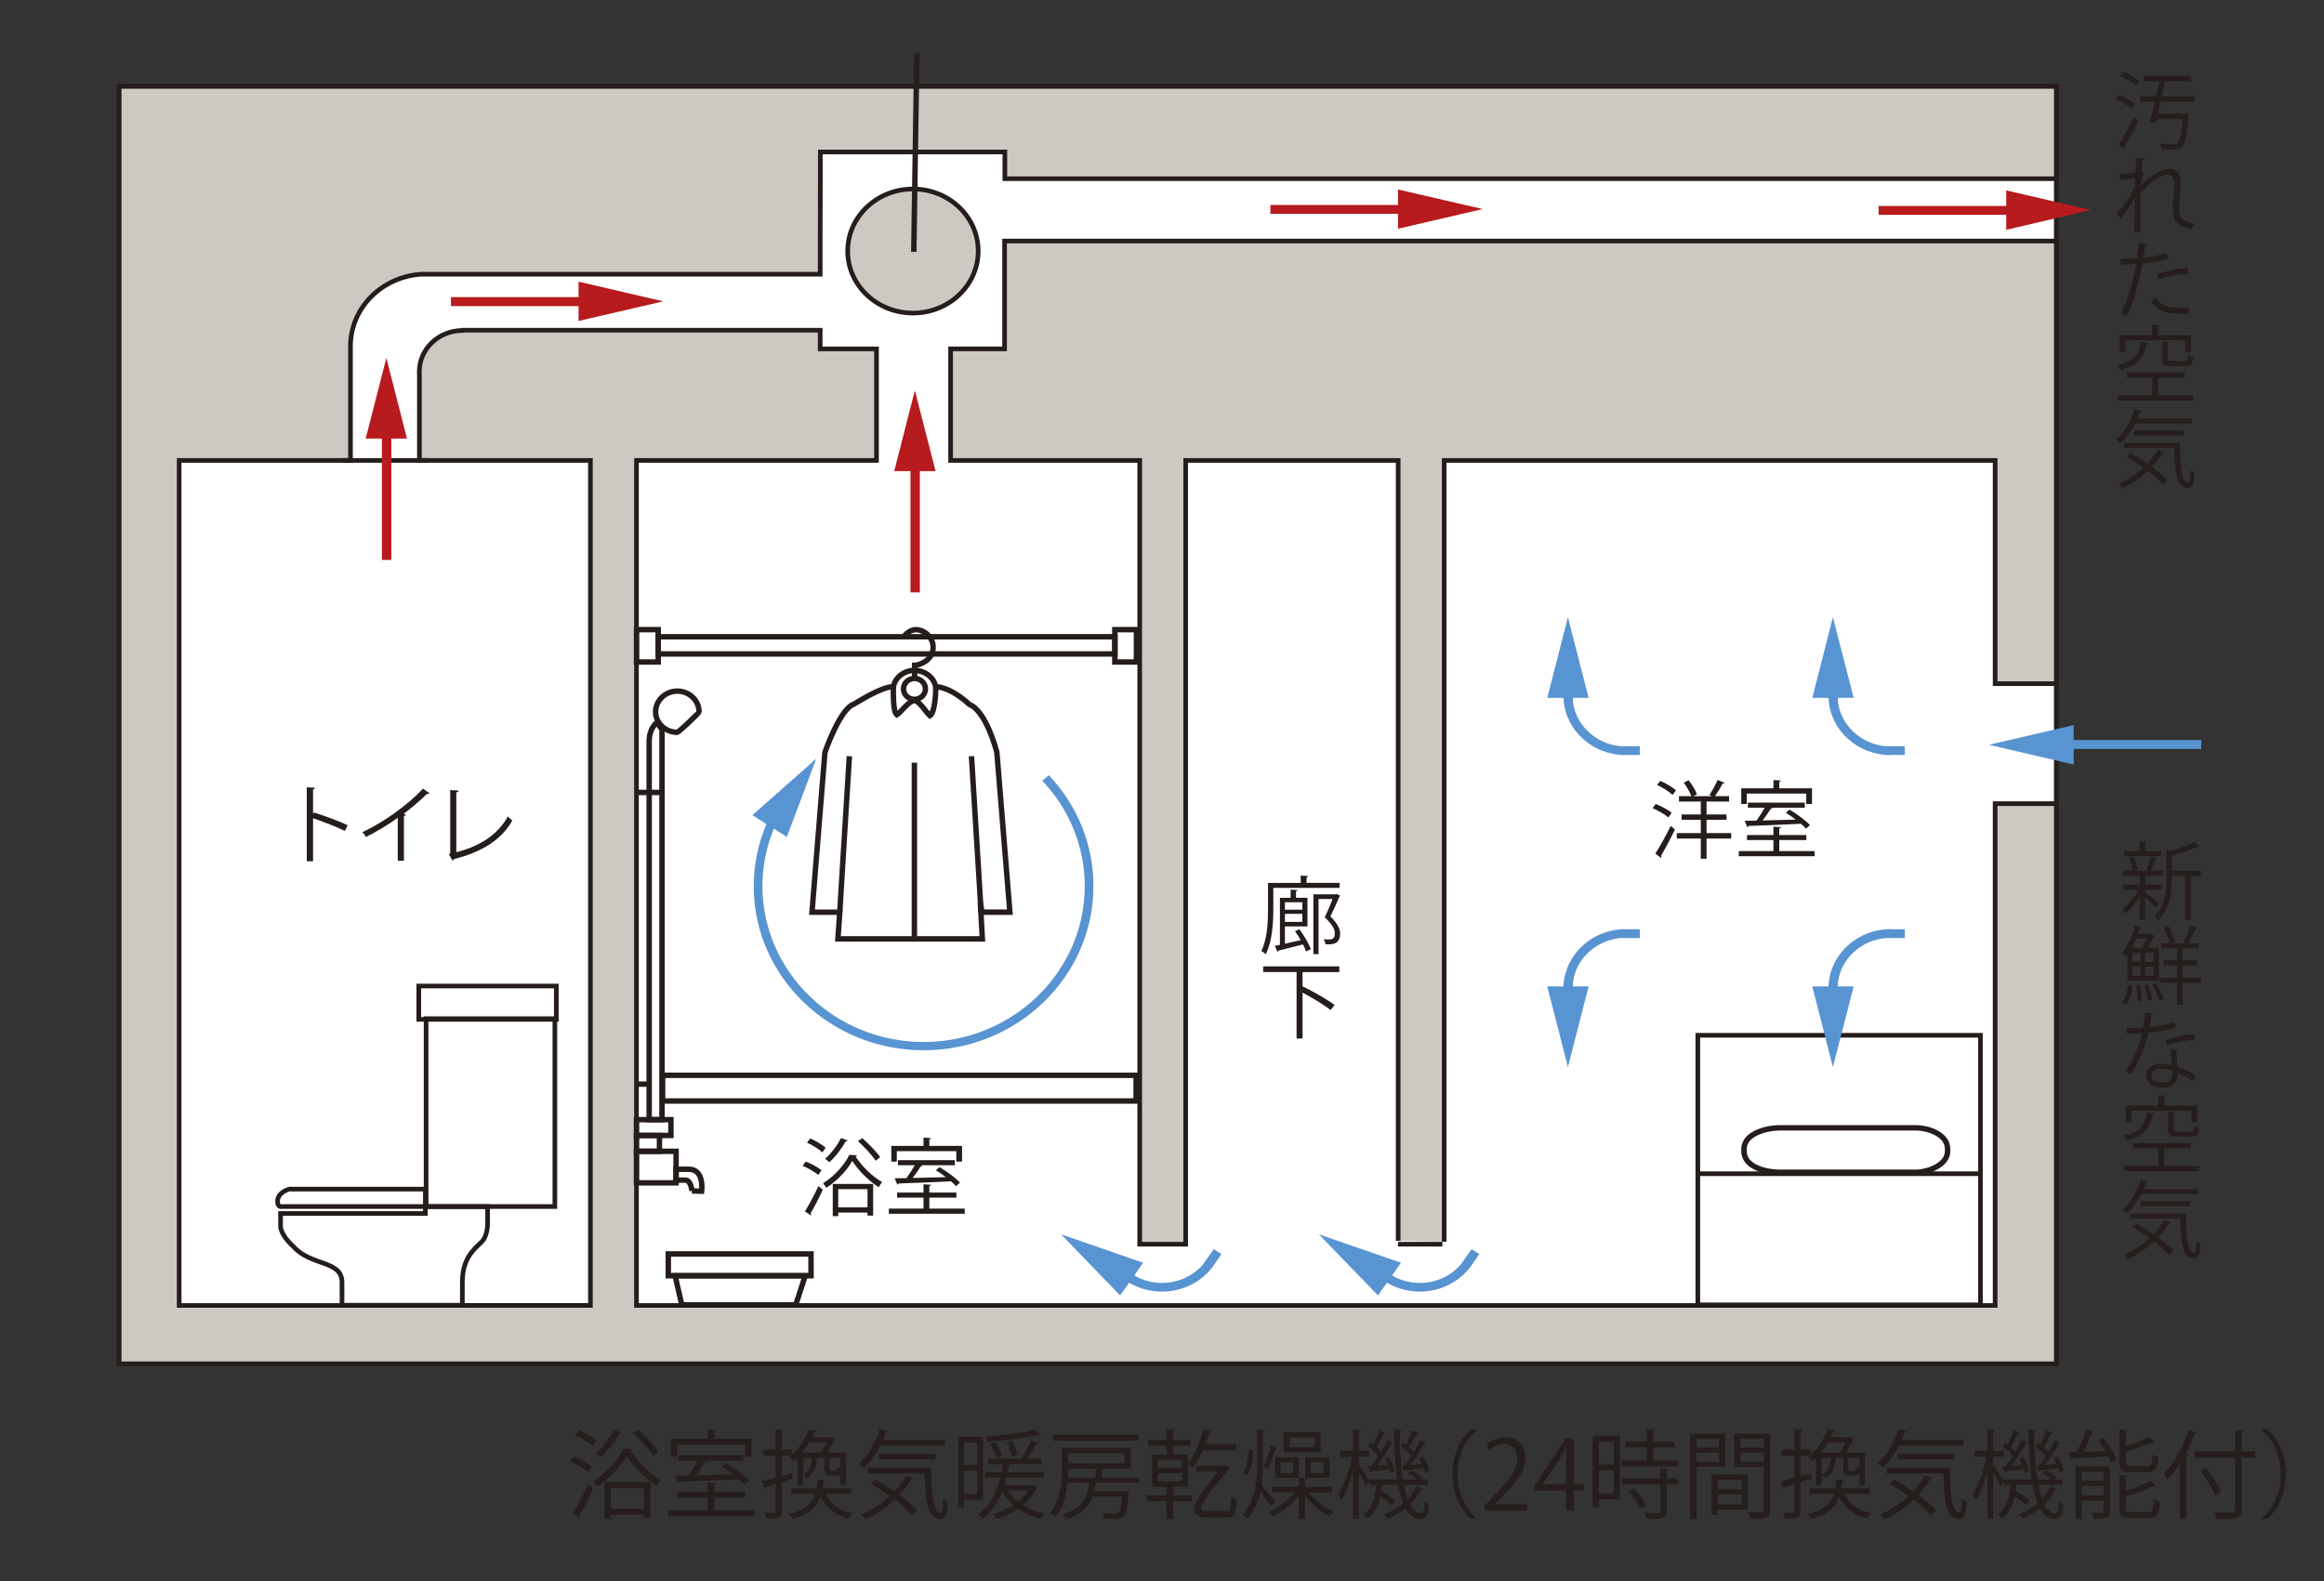 <?xml version="1.0" encoding="UTF-8"?>
<svg id="_レイヤー_1" data-name="レイヤー 1" xmlns="http://www.w3.org/2000/svg" viewBox="0 0 1092 743">
  <rect x="0" y="0" width="1092" height="743" fill="#333333" stroke="none"/>
  <defs>
    <style>
      .cls-1 {
        fill: #251e1c;
      }

      .cls-1, .cls-2, .cls-3, .cls-4, .cls-5, .cls-6 {
        stroke-width: 0px;
      }

      .cls-2 {
        fill: #b71b1e;
      }

      .cls-3 {
        fill: #fff;
      }

      .cls-7, .cls-8 {
        stroke: #241d1b;
      }

      .cls-7, .cls-8, .cls-9 {
        fill: none;
      }

      .cls-7, .cls-9 {
        stroke-width: 2.55px;
      }

      .cls-4 {
        fill: #241d1b;
      }

      .cls-8 {
        stroke-width: 2.18px;
      }

      .cls-5 {
        fill: #cec8c3;
      }

      .cls-9 {
        stroke: #251e1c;
      }

      .cls-6 {
        fill: #5894d1;
      }
    </style>
  </defs>
  <g>
    <path class="cls-1" d="M269.56,684.53c2.94,1.13,6.6,3.12,8.46,4.66l-1.73,2.53c-1.8-1.54-5.42-3.62-8.36-4.88l1.63-2.31ZM269.15,711.21c2.03-3.25,5.02-8.73,7.2-13.52l2.34,1.9c-1.98,4.39-4.56,9.45-6.51,12.62.18.27.23.49.23.68s-.05.36-.14.49l-3.13-2.17ZM272,672.19c2.89,1.27,6.47,3.35,8.23,4.98l-1.77,2.49c-1.72-1.67-5.25-3.89-8.18-5.25l1.72-2.22ZM297,681.19c-.09.32-.4.54-.76.64,3.2,5.15,9.04,10.81,14.19,13.7-.64.72-1.36,1.9-1.81,2.76-5.29-3.34-11.02-9-14.15-14.11-2.76,4.98-8.14,10.81-13.97,14.47-.36-.77-1.08-1.85-1.67-2.53,5.84-3.48,11.44-9.72,14.06-15.15l4.11.23ZM292.03,673.28c-.14.32-.5.41-1.04.41-2.22,4.02-5.61,8.41-8.78,11.21-.58-.5-1.62-1.4-2.3-1.85,3.07-2.58,6.41-6.92,8.54-11.08l3.57,1.31ZM284.03,713.79v-17.27h21.61v16.95h-3.03v-1.63h-15.64v1.94h-2.94ZM302.61,699.32h-15.64v9.72h15.64v-9.72ZM299.76,672.01c3.53,3.03,7.68,7.32,9.63,10.17l-2.44,1.94c-1.85-2.89-5.92-7.32-9.45-10.49l2.26-1.63Z"/>
    <path class="cls-1" d="M335.6,709.72h18.94v2.76h-40.6v-2.76h18.54v-5.88h-14.15v-2.71h14.15v-4.43l4.02.27c-.04.31-.31.54-.9.58v3.57h14.47v2.71h-14.47v5.88ZM318.19,678.97v5.61h-2.94v-8.41h17.22v-4.43l4.02.27c-.04.32-.31.55-.9.59v3.57h17.5v8.41h-3.07v-5.61h-31.83ZM349.88,697.74c-.68-.82-1.63-1.67-2.71-2.62-10.17.54-20.98.95-28.03,1.18-.09.36-.31.58-.63.63l-1.45-3.39c1.85,0,3.98-.04,6.33-.09,1.49-2.03,3.21-4.7,4.43-6.92h-8.99v-2.71h30.42v2.71h-18.22l.86.32c-.09.22-.45.36-.9.36-1.13,1.81-2.76,4.16-4.29,6.15,5.43-.14,11.66-.27,17.72-.45-1.72-1.36-3.61-2.62-5.33-3.66l1.98-1.67c3.93,2.31,8.64,5.74,10.94,8.27l-2.12,1.9Z"/>
    <path class="cls-1" d="M372.56,694.85l-5.24,1.67v13.61c0,3.3-1.41,3.75-7.2,3.66-.13-.72-.54-1.99-.94-2.85,1.26.04,2.35.09,3.21.09,1.85,0,2.08,0,2.08-.91v-12.7l-4.65,1.45c-.05.36-.32.59-.64.72l-1.09-3.48c1.77-.45,3.98-1.04,6.38-1.72v-10.31h-5.92v-2.85h5.92v-9.45l3.71.22c-.05.36-.27.55-.86.64v8.59h4.65v2.62c4.07-3.61,6.74-8.32,8.05-12.07l3.57.45c-.09.36-.36.54-.86.59-.32.81-.72,1.67-1.12,2.53h8.36l.5-.18,2.12,1.4c-.14.18-.36.27-.64.36-.72,1.72-1.94,3.84-3.12,5.7h8.78v15.46h-2.67v-5.43c-.4.59-1.04.77-1.94.77h-2.71c-2.35,0-2.89-.54-2.89-2.98v-5.29h-3.53c-.32,4.2-1.27,7.59-5.07,9.54-.32-.5-.94-1.31-1.49-1.72,2.99-1.45,3.93-4.02,4.21-7.82h-4.21v12.97h-2.62v-13.02c-.54.55-1.13,1.04-1.72,1.54-.5-.63-1.49-1.45-2.17-1.81.32-.27.64-.5.9-.77h-4.38v9.54l4.83-1.36.4,2.58ZM399.87,702.12h-11.8c2.16,4.7,6.33,7.73,12.48,9-.68.59-1.45,1.76-1.81,2.53-6.47-1.58-10.76-5.07-13.15-10.45-1.72,4.97-5.2,8.54-13.25,10.63-.27-.68-1-1.72-1.54-2.26,7.37-1.76,10.63-4.88,12.17-9.45h-11.27v-2.67h11.99c.22-1.31.4-2.71.54-4.21l3.67.32c-.05.32-.37.54-.91.63-.14,1.13-.27,2.22-.45,3.26h13.33v2.67ZM385.9,682.64c.9-1.36,1.8-3.16,2.53-4.79h-8.14c-.95,1.58-2.03,3.21-3.35,4.79h8.96ZM392.63,691.27c.64,0,.77-.18.86-1.81.37.27.91.5,1.45.68v-4.97h-5.15v5.29c0,.73.13.82.76.82h2.08Z"/>
    <path class="cls-1" d="M443.98,679.38h-30.38c-2.08,4.11-4.71,7.77-7.56,10.36-.58-.55-1.76-1.4-2.52-1.85,4.2-3.53,7.77-9.68,9.81-16.19l3.85,1.04c-.09.31-.46.5-1,.5-.4,1.17-.86,2.35-1.31,3.48h29.12v2.67ZM411.25,695.3c2.89,1.58,6.01,3.52,9,5.56,2.17-2.31,4.07-4.84,5.56-7.5l3.52,1.36c-.14.36-.63.45-1.08.41-1.54,2.67-3.43,5.15-5.61,7.46,3.43,2.49,6.47,5.02,8.46,7.19l-2.45,2.31c-1.9-2.17-4.83-4.79-8.18-7.32-4.02,3.8-8.77,6.96-13.7,9.31-.46-.63-1.45-1.72-2.13-2.26,4.84-2.13,9.5-5.11,13.43-8.82-2.94-2.08-6.05-4.07-9-5.7l2.17-1.99ZM407.77,689.78h29.79c.04,12.07.72,21.02,4.34,21.02.95,0,1.18-2.62,1.27-6.6.63.67,1.54,1.4,2.16,1.76-.32,5.79-.94,7.82-3.61,7.82-5.97,0-6.96-8.54-7.23-21.34h-26.72v-2.67ZM439.55,685.85h-26.54v-2.62h26.54v2.62Z"/>
    <path class="cls-1" d="M461.92,704.79h-8.96v3.66h-2.71v-33.23h11.67v29.57ZM459.16,677.98h-6.2v10.45h6.2v-10.45ZM452.96,702.08h6.2v-10.94h-6.2v10.94ZM485.52,697.83l1.98.9c-.09.23-.27.32-.4.41-1.45,3.21-3.67,5.97-6.38,8.23,2.95,1.85,6.42,3.21,10.17,3.98-.64.59-1.4,1.72-1.8,2.49-3.94-.95-7.56-2.58-10.59-4.75-3.07,2.08-6.59,3.66-10.17,4.75-.37-.68-1.09-1.72-1.63-2.31,3.3-.91,6.65-2.31,9.58-4.21-2.16-1.9-3.93-4.07-5.33-6.51-2.12,5.47-5.2,9.95-9.4,12.97-.46-.54-1.4-1.45-2.08-1.94,5.29-3.61,8.59-9.67,10.58-17.4h-7.2v-2.58h7.82l.68-3.76h-7.19v-2.62h15.82l-.09-.05c1.58-2.26,3.57-6.01,4.65-8.59l3.25,1.31c-.14.27-.46.36-.94.36-1.05,1.99-2.76,4.84-4.25,6.96h6.73v2.62h-15.05c-.23,1.27-.46,2.53-.73,3.76h17.05v2.58h-17.64c-.32,1.18-.64,2.35-1,3.48h13.03l.5-.09ZM488.9,674.23c-.09.09-.22.09-.36.09-.18,0-.36,0-.54-.04-5.74,1.49-15.64,2.71-24.05,3.25-.09-.68-.46-1.72-.77-2.35,8.23-.63,17.91-1.81,23.2-3.3l2.52,2.35ZM467.66,677.85c1.36,1.9,2.66,4.47,3.07,6.15l-2.4,1.18c-.41-1.72-1.67-4.39-2.95-6.29l2.27-1.04ZM475.53,677.03c1.18,2.08,2.22,4.84,2.44,6.6-1.94.81-2.26.9-2.53.99-.22-1.76-1.22-4.56-2.3-6.74l2.4-.86ZM473.63,700.41c1.22,1.99,2.84,3.75,4.83,5.34,1.9-1.54,3.53-3.35,4.75-5.34h-9.58Z"/>
    <path class="cls-1" d="M535.23,696.92h-20.35c-.18,1.31-.4,2.62-.72,3.84h13.93l.68-.09,1.76.32c-.04.32-.14.59-.18.9-1,10.94-1.9,11.89-6.42,11.89-1.31,0-3.12-.04-5.01-.13-.04-.82-.36-1.9-.86-2.58,2.49.23,4.89.23,5.74.23s1.26-.05,1.67-.41c.72-.63,1.26-2.71,1.76-7.64h-13.79c-1.72,4.75-5.02,8.46-12.39,10.67-.32-.73-1.08-1.81-1.72-2.35,9.18-2.53,11.62-7.64,12.48-14.65h-10.22c-.54,5.52-2.03,11.48-5.79,15.96-.54-.55-1.8-1.4-2.53-1.72,5.07-5.97,5.66-14.33,5.66-20.57v-10.17h32.41v9.77h-12.71c-.09.22-.36.36-.81.45v3.8h17.4v2.49ZM534.92,674.27v2.8h-40.19v-2.8h40.19ZM501.91,690.19c0,1.13,0,1.63-.09,4.25h12.97v-4.25h-12.89ZM528.37,682.86h-26.45v4.84h26.45v-4.84Z"/>
    <path class="cls-1" d="M558.27,698.64h-7.14v4.12h8.81v2.76h-8.81v8.27h-2.99v-8.27h-9.18v-2.76h9.18v-4.12h-6.87v-15.01h6.87v-4.12h-8.64v-2.76h8.64v-5.02l3.85.27c-.05.32-.27.55-.86.59v4.16h8.41v2.76h-8.41v4.12h7.14v4.07c3.08-3.57,5.56-9.77,7.06-15.91l3.8.99c-.09.32-.45.5-1,.5-.5,1.81-1.04,3.66-1.72,5.43h14.56v2.85h-15.69c-1.41,3.26-3.07,6.15-4.93,8.37-.46-.59-1.45-1.63-2.09-2.13v10.85ZM544.04,686.12v3.75h11.39v-3.75h-11.39ZM544.04,692.27v3.89h11.39v-3.89h-11.39ZM577.86,689.51c-.05.23-.19.5-.37.68-12.3,14.79-13.15,17-13.15,18.45,0,1.04.95,1.45,2.49,1.45h9.58c1.54,0,1.9-.77,2.03-6.56.76.45,1.85.86,2.71,1.04-.36,7.37-1.45,8.54-4.79,8.54h-9.54c-3.93,0-5.66-1.49-5.66-4.02,0-1.9.46-4.39,11.17-17.5h-10.36v-2.76h13.16l.72-.09,1.99.77Z"/>
    <path class="cls-1" d="M593.39,687.57c0,3.52-.09,7.05-.58,10.45,1.54,1.67,5.42,6.38,6.37,7.59l-2.08,2.17c-.91-1.49-3.17-4.43-4.89-6.6-1,4.57-2.89,8.86-6.29,12.66-.45-.59-1.4-1.58-2.03-1.99,6.1-6.92,6.78-15.73,6.78-24.28v-15.78l3.57.22c-.04.32-.27.55-.86.59v14.97ZM583.94,692.22c1.8-2.44,2.58-6.87,2.7-11.08l2.22.31c-.13,4.48-.86,9.27-2.98,12.07l-1.94-1.31ZM600.17,680.83c-.14.23-.5.36-.95.36-.81,2.58-2.3,6.47-3.52,8.95-.05,0-1.85-.95-1.85-.95,1.12-2.58,2.58-6.83,3.3-9.72l3.03,1.36ZM625.9,701.4h-10.99c2.95,3.66,7.64,7.23,11.81,8.95-.68.59-1.59,1.58-2.03,2.35-3.93-2.03-8.46-5.83-11.49-9.72v10.81h-2.94v-10.76c-3.3,4.02-8.09,7.82-12.21,9.81-.45-.68-1.31-1.72-1.94-2.31,4.25-1.76,9.18-5.38,12.3-9.13h-10.54v-2.62h12.39v-4.25l3.8.27c-.04.27-.27.5-.86.59v3.39h12.71v2.62ZM610.3,684.9v9.63h-11.16v-9.63h11.16ZM607.63,692.27v-5.11h-5.92v5.11h5.92ZM620.56,673.1v9.31h-17.32v-9.31h17.32ZM617.67,680.01v-4.52h-11.67v4.52h11.67ZM613.28,694.53v-9.63h11.39v9.63h-11.39ZM615.86,687.16v5.11h6.15v-5.11h-6.15Z"/>
    <path class="cls-1" d="M638.49,688.29c1.18,1.67,4.34,6.69,5.02,7.91l-1.63,2.26c-.58-1.45-2.12-4.38-3.39-6.65v21.88h-2.8v-22.02c-1.45,5.16-3.35,10.13-5.34,13.2-.36-.77-1.08-1.9-1.54-2.53,2.63-3.89,5.29-11.35,6.52-17.73h-5.61v-2.8h5.97v-10.08l3.66.27c-.04.27-.27.5-.86.59v9.23h4.93v2.8h-4.93v3.67ZM659.66,697.74c.49,2.53,1.08,4.79,1.76,6.69,1.62-1.76,2.94-3.7,3.85-5.79l3.16,1.09c-.09.27-.36.41-.82.41-1.22,2.49-2.94,4.79-5.11,6.87,1.36,2.67,2.95,4.16,4.84,4.16,1.36,0,1.85-1.13,2.12-5.42.59.63,1.49,1.22,2.13,1.45-.54,5.15-1.54,6.69-4.48,6.69-2.8-.04-4.97-1.85-6.69-5.02-2.4,1.85-5.15,3.53-8.23,4.8-.36-.55-1.13-1.49-1.67-1.99,3.35-1.31,6.33-3.07,8.77-5.2-.94-2.4-1.72-5.38-2.34-8.72h-7.6c-.09.95-.18,1.9-.32,2.85,2.35,1.4,5.11,3.25,6.56,4.57l-1.72,2.13c-1.18-1.13-3.26-2.67-5.3-4.03-.9,4.07-2.52,7.87-6.01,10.4-.4-.64-1.22-1.54-1.85-1.99,4.21-2.98,5.47-8.32,5.92-13.92h-3.07v-2.53h12.97c-1.04-6.74-1.49-14.79-1.54-23.42l3.67.22c-.05.32-.27.55-.91.64-.04,8.36.46,16.19,1.49,22.56h6.69c-1.17-.95-2.8-2.08-4.24-2.85l1.49-1.49c1.77.9,3.93,2.26,5.02,3.3l-.95,1.04h3.67v2.53h-11.26ZM642.92,689.06l1.59-.09c1.04-1.31,2.12-2.94,3.2-4.66-1.17-1.49-3.2-3.35-4.93-4.7l1.31-1.63c.36.27.72.55,1.13.82,1.04-1.99,2.26-4.66,2.89-6.56l2.89,1.27c-.14.27-.46.36-.9.36-.82,1.76-2.17,4.39-3.35,6.24.82.73,1.58,1.49,2.17,2.17,1.12-1.94,2.22-3.89,2.98-5.52l2.81,1.4c-.14.22-.5.36-.95.36-1.67,2.98-4.29,7.14-6.6,10.31l4.93-.32c-.4-1.04-.9-2.13-1.4-3.03l1.94-.73c1.27,2.08,2.4,4.84,2.71,6.6l-2.08.9c-.09-.5-.22-1.08-.4-1.72-3.25.36-6.29.68-8.41.86-.04.32-.27.5-.54.59l-1-2.94ZM660.24,688.51c.9-1.18,1.9-2.67,2.89-4.2-1.18-1.49-3.21-3.35-4.93-4.7l1.31-1.63,1.08.82c1.09-1.99,2.31-4.66,2.94-6.56l2.89,1.27c-.13.27-.45.36-.9.36-.82,1.76-2.17,4.34-3.39,6.19.86.77,1.63,1.54,2.22,2.22,1.18-1.94,2.22-3.89,2.99-5.52l2.76,1.4c-.09.22-.46.36-.9.36-1.63,2.85-4.12,6.83-6.34,9.86,1.67-.09,3.44-.18,5.34-.32-.46-1-.95-1.94-1.45-2.8l1.95-.77c1.26,2.08,2.58,4.79,2.94,6.56l-2.03,1c-.14-.59-.36-1.31-.64-2.08-3.3.41-6.47.73-8.59.91-.04.36-.32.54-.64.59l-1-2.85,1.49-.09Z"/>
    <path class="cls-1" d="M693.81,671.97c-4.93,4.11-8.96,11.66-8.96,20.8s4.16,16.82,8.96,20.8v.23h-2.71c-4.57-4.11-8.64-11.71-8.64-21.02s4.07-16.91,8.64-21.02h2.71v.23Z"/>
    <path class="cls-1" d="M717.57,709.95h-20.03v-2.31l3.31-3.48c8.05-8.14,12.12-13.07,12.12-18.58,0-3.62-1.58-6.96-6.47-6.96-2.71,0-5.15,1.49-6.78,2.8l-1.26-2.62c2.08-1.85,5.15-3.3,8.77-3.3,6.83,0,9.54,4.98,9.54,9.63,0,6.38-4.47,11.8-11.48,18.86l-2.67,2.8v.09h14.97v3.07Z"/>
    <path class="cls-1" d="M739.47,709.95h-3.57v-9.5h-14.79v-2.4l14.47-21.97h3.89v21.47h4.61v2.89h-4.61v9.5ZM724.9,697.56h10.99v-12.03c0-1.85.09-3.66.18-5.43h-.18c-1.04,2.08-1.85,3.53-2.71,5.07l-8.28,12.3v.09Z"/>
    <path class="cls-1" d="M761.18,674.77v29.93h-9.95v3.66h-2.89v-33.59h12.85ZM758.33,677.58h-7.1v10.62h7.1v-10.62ZM751.23,701.9h7.1v-10.94h-7.1v10.94ZM776.77,686.35h11.89v2.76h-26.67v-2.76h11.8v-6.19h-9.86v-2.71h9.86v-5.61l3.89.23c-.05.32-.32.54-.91.63v4.75h10.09v2.71h-10.09v6.19ZM783.97,690.37c-.05.32-.27.54-.86.59v3.89h5.47v2.71h-5.47v12.66c0,1.85-.41,2.71-1.81,3.16-1.36.46-3.67.5-7.42.5-.13-.81-.58-2.03-1.04-2.85,1.72.04,3.35.09,4.52.09,2.53,0,2.76,0,2.76-.95v-12.62h-17.95v-2.71h17.95v-4.71l3.85.23ZM771.08,709.13c-1.04-2.26-3.57-5.69-5.92-8.14l2.45-1.45c2.4,2.35,5.01,5.7,6.1,7.96l-2.62,1.63Z"/>
    <path class="cls-1" d="M810.63,689.37h-13.48v24.46h-2.98v-40.06h16.46v15.6ZM807.74,676.17h-10.59v4.16h10.59v-4.16ZM797.15,686.98h10.59v-4.34h-10.59v4.34ZM821.29,709.49h-14.24v2.4h-2.81v-18.95h17.04v16.55ZM818.4,695.39h-11.34v4.52h11.34v-4.52ZM807.06,707.05h11.34v-4.75h-11.34v4.75ZM831.79,673.78v35.81c0,4.02-1.77,4.2-9.58,4.2-.09-.86-.59-2.31-1.05-3.16,1.45.04,2.89.09,4.03.09,3.3,0,3.57,0,3.57-1.13v-20.16h-13.83v-15.64h16.86ZM828.76,676.17h-10.9v4.16h10.9v-4.16ZM817.86,687.02h10.9v-4.39h-10.9v4.39Z"/>
    <path class="cls-1" d="M851.25,694.85l-5.24,1.67v13.61c0,3.3-1.41,3.75-7.2,3.66-.13-.72-.54-1.99-.94-2.85,1.26.04,2.35.09,3.21.09,1.85,0,2.08,0,2.08-.91v-12.7l-4.65,1.45c-.05.36-.32.59-.64.72l-1.09-3.48c1.77-.45,3.98-1.04,6.38-1.72v-10.31h-5.92v-2.85h5.92v-9.45l3.71.22c-.05.36-.27.55-.86.64v8.59h4.65v2.62c4.07-3.61,6.74-8.32,8.05-12.07l3.57.45c-.09.36-.36.54-.86.59-.32.81-.72,1.67-1.12,2.53h8.36l.5-.18,2.12,1.4c-.14.18-.36.27-.64.36-.72,1.72-1.94,3.84-3.12,5.7h8.78v15.46h-2.67v-5.43c-.4.59-1.04.77-1.94.77h-2.71c-2.35,0-2.89-.54-2.89-2.98v-5.29h-3.53c-.32,4.2-1.27,7.59-5.07,9.54-.32-.5-.94-1.31-1.49-1.72,2.99-1.45,3.93-4.02,4.21-7.82h-4.21v12.97h-2.62v-13.02c-.54.55-1.13,1.04-1.72,1.54-.5-.63-1.49-1.45-2.17-1.81.32-.27.64-.5.9-.77h-4.38v9.54l4.83-1.36.4,2.58ZM878.56,702.12h-11.8c2.16,4.7,6.33,7.73,12.48,9-.68.59-1.45,1.76-1.81,2.53-6.47-1.58-10.76-5.07-13.15-10.45-1.72,4.97-5.2,8.54-13.25,10.63-.27-.68-1-1.72-1.54-2.26,7.37-1.76,10.63-4.88,12.17-9.45h-11.27v-2.67h11.99c.22-1.31.4-2.71.54-4.21l3.67.32c-.05.32-.37.54-.91.63-.14,1.13-.27,2.22-.45,3.26h13.33v2.67ZM864.59,682.64c.9-1.36,1.8-3.16,2.53-4.79h-8.14c-.95,1.58-2.03,3.21-3.35,4.79h8.96ZM871.33,691.27c.64,0,.77-.18.86-1.81.37.27.91.5,1.45.68v-4.97h-5.15v5.29c0,.73.13.82.76.82h2.08Z"/>
    <path class="cls-1" d="M922.67,679.38h-30.38c-2.08,4.11-4.71,7.77-7.56,10.36-.58-.55-1.76-1.4-2.52-1.85,4.2-3.53,7.77-9.68,9.81-16.19l3.85,1.04c-.09.31-.46.5-1,.5-.4,1.17-.86,2.35-1.31,3.48h29.12v2.67ZM889.94,695.3c2.89,1.58,6.01,3.52,9,5.56,2.17-2.31,4.07-4.84,5.56-7.5l3.52,1.36c-.14.36-.63.45-1.08.41-1.54,2.67-3.43,5.15-5.61,7.46,3.43,2.49,6.47,5.02,8.46,7.19l-2.45,2.31c-1.9-2.17-4.83-4.79-8.18-7.32-4.02,3.8-8.77,6.96-13.7,9.31-.46-.63-1.45-1.72-2.13-2.26,4.84-2.13,9.5-5.11,13.43-8.82-2.94-2.08-6.05-4.07-9-5.7l2.17-1.99ZM886.46,689.78h29.79c.04,12.07.72,21.02,4.34,21.02.95,0,1.18-2.62,1.27-6.6.63.67,1.54,1.4,2.16,1.76-.32,5.79-.94,7.82-3.61,7.82-5.97,0-6.96-8.54-7.23-21.34h-26.72v-2.67ZM918.24,685.85h-26.54v-2.62h26.54v2.62Z"/>
    <path class="cls-1" d="M936.58,688.29c1.18,1.67,4.34,6.69,5.02,7.91l-1.63,2.26c-.58-1.45-2.12-4.38-3.39-6.65v21.88h-2.8v-22.02c-1.45,5.16-3.35,10.13-5.34,13.2-.36-.77-1.08-1.9-1.54-2.53,2.63-3.89,5.29-11.35,6.52-17.73h-5.61v-2.8h5.97v-10.08l3.66.27c-.04.27-.27.5-.86.59v9.23h4.93v2.8h-4.93v3.67ZM957.75,697.74c.49,2.53,1.08,4.79,1.76,6.69,1.62-1.76,2.94-3.7,3.85-5.79l3.16,1.09c-.09.27-.36.41-.82.41-1.22,2.49-2.94,4.79-5.11,6.87,1.36,2.67,2.95,4.16,4.84,4.16,1.36,0,1.85-1.13,2.12-5.42.59.63,1.49,1.22,2.13,1.45-.54,5.15-1.54,6.69-4.48,6.69-2.8-.04-4.97-1.85-6.69-5.02-2.4,1.85-5.15,3.53-8.23,4.8-.36-.55-1.13-1.49-1.67-1.99,3.35-1.31,6.33-3.07,8.77-5.2-.94-2.4-1.72-5.38-2.34-8.72h-7.6c-.09.95-.18,1.9-.32,2.85,2.35,1.4,5.11,3.25,6.56,4.57l-1.72,2.13c-1.18-1.13-3.26-2.67-5.3-4.03-.9,4.07-2.52,7.87-6.01,10.4-.4-.64-1.22-1.54-1.85-1.99,4.21-2.98,5.47-8.32,5.92-13.92h-3.07v-2.53h12.97c-1.04-6.74-1.49-14.79-1.54-23.42l3.67.22c-.05.32-.27.55-.91.64-.04,8.36.46,16.19,1.49,22.56h6.69c-1.17-.95-2.8-2.08-4.24-2.85l1.49-1.49c1.77.9,3.93,2.26,5.02,3.3l-.95,1.04h3.67v2.53h-11.26ZM941.01,689.06l1.59-.09c1.04-1.31,2.12-2.94,3.2-4.66-1.17-1.49-3.2-3.35-4.93-4.7l1.31-1.63c.36.27.72.55,1.13.82,1.04-1.99,2.26-4.66,2.89-6.56l2.89,1.27c-.14.27-.46.36-.9.36-.82,1.76-2.17,4.39-3.35,6.24.82.73,1.58,1.49,2.17,2.17,1.12-1.94,2.22-3.89,2.98-5.52l2.81,1.4c-.14.22-.5.36-.95.36-1.67,2.98-4.29,7.14-6.6,10.31l4.93-.32c-.4-1.04-.9-2.13-1.4-3.03l1.94-.73c1.27,2.08,2.4,4.84,2.71,6.6l-2.08.9c-.09-.5-.22-1.08-.4-1.72-3.25.36-6.29.68-8.41.86-.04.32-.27.5-.54.59l-1-2.94ZM958.33,688.51c.9-1.18,1.9-2.67,2.89-4.2-1.18-1.49-3.21-3.35-4.93-4.7l1.31-1.63,1.08.82c1.09-1.99,2.31-4.66,2.94-6.56l2.89,1.27c-.13.27-.45.36-.9.36-.82,1.76-2.17,4.34-3.39,6.19.86.77,1.63,1.54,2.22,2.22,1.18-1.94,2.22-3.89,2.99-5.52l2.76,1.4c-.09.22-.46.36-.9.36-1.63,2.85-4.12,6.83-6.34,9.86,1.67-.09,3.44-.18,5.34-.32-.46-1-.95-1.94-1.45-2.8l1.95-.77c1.26,2.08,2.58,4.79,2.94,6.56l-2.03,1c-.14-.59-.36-1.31-.64-2.08-3.3.41-6.47.73-8.59.91-.04.36-.32.54-.64.59l-1-2.85,1.49-.09Z"/>
    <path class="cls-1" d="M984.09,672.78c-.14.32-.46.46-1,.5-1.09,2.67-2.67,6.19-4.21,9.04,3.21-.09,6.78-.22,10.4-.36-1.04-1.72-2.22-3.48-3.39-5.02l2.49-1.04c2.53,3.12,5.15,7.32,6.23,10.13l-2.62,1.22c-.32-.81-.72-1.76-1.26-2.76-6.34.45-12.85.77-17,.95-.05.36-.36.54-.68.64l-1-3.57,3.71-.09c1.67-3.07,3.57-7.46,4.61-10.62l3.71.99ZM991.41,689.06v21.2c0,3.39-1.81,3.52-7.56,3.52-.18-.81-.63-2.03-1.08-2.85,1.36.04,2.58.09,3.48.09,1.95,0,2.17,0,2.17-.82v-4.97h-10.3v8.68h-2.85v-24.87h16.14ZM988.43,691.68h-10.3v4.21h10.3v-4.21ZM978.12,702.8h10.3v-4.48h-10.3v4.48ZM1009.08,689.01c1.85,0,2.17-.77,2.35-5.43.68.55,1.9,1,2.81,1.22-.41,5.51-1.31,7.01-4.89,7.01h-8.18c-4.21,0-5.33-.95-5.33-4.48v-15.51l3.88.23c-.04.32-.27.54-.86.63v7.05c4.07-1.36,8.37-3.03,11.03-4.43l2.31,2.49c-.09.09-.27.14-.46.14-.14,0-.27,0-.4-.05-3.07,1.4-8,3.03-12.48,4.34v5.07c0,1.45.37,1.72,2.53,1.72h7.68ZM998.82,708.82c0,1.54.46,1.81,2.71,1.81h7.96c2.03,0,2.35-.91,2.53-6.15.72.5,1.94.95,2.76,1.18-.36,6.1-1.27,7.68-5.07,7.68h-8.45c-4.25,0-5.43-.91-5.43-4.48v-15.69l3.88.23c-.04.31-.27.54-.9.63v6.6c4.34-1.31,9-3.17,11.71-4.89l2.26,2.53c-.14.09-.27.14-.5.14-.09,0-.22,0-.36-.05-3.03,1.72-8.36,3.52-13.11,4.84v5.61Z"/>
    <path class="cls-1" d="M1024.26,687.84c-1.81,2.94-3.8,5.56-5.83,7.73-.37-.72-1.13-2.17-1.63-2.85,4.57-4.71,9.04-12.62,11.71-20.62l3.71,1.22c-.18.31-.5.45-1.05.45-1.22,3.25-2.66,6.47-4.29,9.54l1.27.36c-.05.32-.32.5-.86.59v29.52h-3.03v-25.95ZM1059.62,682.01v3.03h-6.34v24.46c0,2.4-.68,3.34-2.26,3.84-1.62.54-4.52.59-9.26.54-.18-.81-.73-2.22-1.18-3.07,1.9.05,3.71.09,5.19.09,4.21,0,4.48,0,4.48-1.4v-24.46h-19.13v-3.03h19.13v-9.68l3.93.23c-.05.31-.27.54-.91.63v8.82h6.34ZM1036.52,689.96c2.85,3.48,5.87,8.23,7.05,11.35l-2.8,1.45c-1.13-3.08-4.07-7.96-6.88-11.53l2.63-1.27Z"/>
    <path class="cls-1" d="M1062.72,713.56c4.93-4.11,8.96-11.66,8.96-20.8s-4.16-16.82-8.96-20.8v-.23h2.71c4.61,4.11,8.64,11.71,8.64,21.02s-4.03,16.91-8.64,21.02h-2.71v-.23Z"/>
  </g>
  <g>
    <rect class="cls-3" x="56.48" y="40.61" width="910.22" height="600.3"/>
    <rect class="cls-8" x="56" y="40.61" width="910.22" height="600.3"/>
    <g>
      <path class="cls-5" d="M676.62,613.5h-377.55s0-397.12,0-397.12h112.78v-52.43h-26.46v-8.77h-168.15l-.11.13c-11.11.12-20.1,8.72-20.1,19.38,0,.45.03.86.04,1.35v40.34h80.36v397.12H84.19V216.38h80.49v-54.07c.22-17.82,14.87-32.32,33.38-33.45h187.33v-15.58l.07-29.3v-12.57h86.7v12.57h494.07v-43.37H56v600.3h910.22v-262.92h-28.74v235.51h-260.87Z"/>
      <path class="cls-8" d="M676.62,613.5h-377.55s0-397.12,0-397.12h112.78v-52.43h-26.46v-8.77h-168.15l-.11.13c-11.11.12-20.1,8.72-20.1,19.38,0,.45.03.86.04,1.35v40.34h80.36v397.12H84.19V216.38h80.49v-54.07c.22-17.82,14.87-32.32,33.38-33.45h187.33v-15.58l.07-29.3v-12.57h86.7v12.57h494.07v-43.37H56v600.3h910.22v-263.24h-28.74v235.83h-260.87Z"/>
      <polyline class="cls-5" points="656.97 583.11 656.97 216.38 557.13 216.38 557.13 217.57 557.13 584.72 535.53 584.72 535.53 216.38 517.46 216.38 470.69 216.38 446.67 216.38 446.67 163.95 472.03 163.95 472.03 113.28 966.22 113.28 966.22 145.59 966.22 216.38 966.22 320.94 937.48 320.94 937.48 216.38 678.59 216.38 678.59 583.54"/>
      <polyline class="cls-8" points="678.59 583.54 678.59 216.38 937.48 216.38 937.48 321.29 966.22 321.29 966.22 216.38 966.22 145.59 966.22 113.28 472.03 113.28 472.03 163.95 446.67 163.95 446.67 216.38 470.69 216.38 517.46 216.38 535.53 216.38 535.53 584.72 557.13 584.72 557.13 217.57 557.13 216.38 656.97 216.38 656.97 583.11"/>
      <path class="cls-5" d="M459.64,117.97c0,16.11-13.76,29.16-30.67,29.16s-30.66-13.05-30.66-29.16,13.76-29.15,30.66-29.15,30.67,13.04,30.67,29.15"/>
      <path class="cls-8" d="M459.64,117.97c0,16.11-13.76,29.16-30.67,29.16s-30.66-13.05-30.66-29.16,13.76-29.15,30.66-29.15,30.67,13.04,30.67,29.15Z"/>
      <rect class="cls-8" x="797.77" y="486.53" width="132.8" height="126.69"/>
      <line class="cls-8" x1="797.77" y1="551.59" x2="930.11" y2="551.59"/>
      <path class="cls-7" d="M915.14,540.97c0,6.79-9.77,9.93-14.58,9.93h-64.72c-4.78,0-16.37-1.87-16.37-9.93v-.99c0-7.66,11.59-9.95,16.37-9.95h64.72c4.81,0,14.58,2.75,14.58,9.95v.99Z"/>
      <rect class="cls-7" x="314.03" y="589.29" width="67.05" height="10.25"/>
      <polygon class="cls-7" points="373.9 613.22 320.35 613.22 317.22 599.54 378.37 599.54 373.9 613.22"/>
      <path class="cls-7" d="M328.47,334.51c0,.59-9.64,9.65-10.22,9.65-5.59,0-10.2-4.34-10.2-9.65s4.61-9.72,10.2-9.72,10.22,4.36,10.22,9.72Z"/>
      <path class="cls-7" d="M305.03,348.73v177.46h6.02v-183.43l-2.41-3.13s-3.62,2.26-3.62,9.11Z"/>
      <rect class="cls-7" x="299.07" y="526.18" width="16.18" height="7.43"/>
      <rect class="cls-7" x="299.07" y="541.06" width="18.6" height="14.83"/>
      <rect class="cls-7" x="299.07" y="533.62" width="10.8" height="7.44"/>
      <path class="cls-7" d="M325.12,559.68s-.37-5.08-3.13-5.08h-4.34v-5.11h6.01c7.5,0,6.02,10.32,6.02,10.32l-4.56-.13Z"/>
      <rect class="cls-7" x="309.29" y="299.25" width="214.61" height="8.07"/>
      <rect class="cls-7" x="299.1" y="295.9" width="10.19" height="15.21"/>
      <rect class="cls-7" x="523.83" y="295.9" width="10.17" height="15.21"/>
      <path class="cls-7" d="M424.67,299.25s2.25-3.35,5.74-3.35,8.53,3.37,8.01,9.07c-.52,5.72-6.87,7.7-8.66,7.7l.04,6.9"/>
      <path class="cls-7" d="M439.69,323.76c0,2.79-.51,11.1-2.72,12.6-1.61-1.4-5.16-7.11-7.28-7.11-2.57,0-6.51,5.61-8.27,6.68-1.81-1.44-1.66-9.77-1.66-12.17,0-4.85,4.87-8.72,9.92-8.72s10,3.87,10,8.72Z"/>
      <path class="cls-7" d="M434.85,323.76c0,2.69-2.33,4.89-5.16,4.89s-5.16-2.2-5.16-4.89,2.3-4.93,5.16-4.93,5.16,2.2,5.16,4.93Z"/>
      <path class="cls-7" d="M419.52,322.73c-5.58,0-18.12,8.14-18.28,8.19-6.59,2.12-13.63,22.67-13.63,22.67l-6.07,75.1h13.06l-.87,12.53h67.86l-.95-17.12c.42,2.87.73,4.58.73,4.58h13.16l-6.12-75.1s-4.78-19.29-12.95-22.56c0,0-8.04-7.85-15.65-8.3"/>
      <line class="cls-7" x1="429.65" y1="358.41" x2="429.65" y2="440.22"/>
      <line class="cls-7" x1="399.1" y1="355.38" x2="394.59" y2="428.56"/>
      <line class="cls-7" x1="456.48" y1="355.38" x2="461" y2="428.56"/>
      <rect class="cls-7" x="311.35" y="505.35" width="222.5" height="12.07"/>
      <line class="cls-7" x1="299.05" y1="509.49" x2="305.02" y2="509.49"/>
      <line class="cls-7" x1="299.05" y1="372.41" x2="310.85" y2="372.41"/>
      <rect class="cls-8" x="196.78" y="463.39" width="64.63" height="15.67"/>
      <rect class="cls-8" x="200.22" y="478.73" width="60.5" height="88.28"/>
      <path class="cls-8" d="M132.51,567.02h67.36v-8.19h-63.94s-5.11,1.3-5.48,5.23c-.28,3.65,2.05,2.96,2.05,2.96Z"/>
      <path class="cls-8" d="M199.87,567.02v3.25h-68.04v5.58s-.74,3.76,6.19,10.13c8.25,9.13,22.68,6.2,22.68,16.67v10.76h56.55v-10.76c0-11.09,5.16-15.24,8.93-18.88,3.38-3.2,2.93-9.91,2.93-9.91v-6.83h-29.24Z"/>
      <line class="cls-9" x1="429.37" y1="118.35" x2="430.8" y2="25.02"/>
    </g>
    <path class="cls-1" d="M995.72,44.64c2.62.99,5.88,2.78,7.5,4.13l-1.51,2.22c-1.59-1.39-4.81-3.25-7.43-4.37l1.43-1.98ZM1029.95,199.04h-26.68c-1.83,3.62-4.13,6.83-6.63,9.1-.51-.48-1.55-1.23-2.22-1.63,3.69-3.1,6.83-8.5,8.61-14.22l3.38.91c-.09.28-.4.44-.88.44-.36,1.03-.75,2.06-1.15,3.06h25.57v2.34ZM1003.7,74.08l4.05.32c-.03.43-.4.72-1.07.8-.16,1.75-.36,3.97-.44,5.44l1.2.43c-.68,1.47-1.55,5.68-1.55,6.19,4.85-5.12,9.61-7.9,13.42-7.9s5.33,2.43,5.33,6.59c0,1.71-.76,10.01-.76,11.88,0,3.74.56,5.76,7.15,7.35-.55.75-1.23,1.75-1.63,2.54-6.95-1.82-8.46-4.13-8.46-9.85,0-1.91.08-2.58.68-9.85.04-.51.04-.95.04-1.39,0-3.3-.95-4.53-3.06-4.53-3.33,0-7.78,3.1-12.75,8.7l-.11,18.35h-2.78c.04-3.7.2-11.72.24-16.52h-.04c-1.27,2.83-4.09,7.03-6.99,9.97l-1.51-2.46c3.26-3.02,6.87-8.62,8.58-12.83,0-1.19,0-2.31.04-3.53-2.26.36-5.08.67-7.27.83l-.12-2.78c2.15-.12,5-.36,7.51-.71.04-1.51.11-2.46.16-3.34l.16-3.7ZM1009.38,161.18c-.08.28-.36.48-.83.51-1.07,5.76-3.26,10.01-12.23,12.2-.28-.68-.95-1.71-1.47-2.22,8.18-1.79,10.29-5.37,11.04-10.84l3.5.36ZM1014.06,177.5v8.3h16.48v2.51h-35.46v-2.51h16.24v-8.3h-11.95v-2.46h27.13v2.46h-12.43ZM1001.2,213.02c2.54,1.39,5.28,3.1,7.9,4.88,1.91-2.02,3.57-4.25,4.88-6.59l3.1,1.19c-.12.32-.55.4-.95.36-1.35,2.34-3.02,4.53-4.93,6.55,3.02,2.19,5.68,4.41,7.43,6.32l-2.15,2.02c-1.67-1.9-4.24-4.21-7.18-6.43-3.54,3.33-7.7,6.12-12.03,8.18-.4-.56-1.27-1.51-1.87-1.99,4.25-1.87,8.34-4.49,11.8-7.75-2.58-1.82-5.32-3.57-7.9-5.01l1.91-1.74ZM995.56,67.99c2.02-3.13,5-8.46,7.23-13.02l1.99,1.71c-1.99,4.21-4.65,9.21-6.56,12.31.12.2.16.4.16.56s-.04.32-.12.48l-2.7-2.03ZM998.66,159.9v5.45h-2.66v-7.9h15.33v-4.85l3.54.24c-.04.28-.28.48-.8.56v4.05h15.49v7.9h-2.74v-5.45h-28.16ZM1018.83,121.61c-3.74,1.15-8.02,1.94-12.15,2.3-1.63,9.06-4.05,17.79-7.23,24.46l-2.86-1.03c3.25-6.44,5.6-14.3,7.18-23.23-.31,0-5.67.28-7.35.16l-.08-2.74c.52.04,1.07.09,1.71.09.68,0,5.01-.12,6.12-.24.36-2.34.63-4.73.92-7.19l4.01.52c-.04.4-.56.71-1.11.76-.24,1.91-.52,3.81-.83,5.68,3.73-.36,7.58-1.12,11.04-2.31l.64,2.78ZM1003.66,40.39c-1.51-1.47-4.65-3.46-7.27-4.69l1.51-1.9c2.58,1.11,5.76,2.98,7.35,4.44l-1.59,2.15ZM998.14,208.18h26.17c.04,10.61.63,18.47,3.82,18.47.83,0,1.03-2.3,1.11-5.8.56.59,1.35,1.23,1.91,1.55-.28,5.08-.83,6.87-3.18,6.87-5.24,0-6.12-7.5-6.35-18.75h-23.47v-2.34ZM1026.06,204.72h-23.32v-2.3h23.32v2.3ZM1031.22,47.82h-15.93c-.43,1.94-.88,3.81-1.31,5.56h12.43l.63-.08,1.55.31c-.04.2-.08.56-.16.8-.83,9.57-1.67,13.3-3.1,14.69-.91.95-1.94,1.19-4.69,1.19-1.31,0-3.1-.08-4.88-.2-.04-.75-.4-1.82-.91-2.5,2.74.23,5.44.23,6.43.23.92,0,1.4-.04,1.83-.4,1.11-.95,1.82-4.13,2.5-11.59h-12.23c-.2.76-.36,1.47-.56,2.14l-2.74-.4c.75-2.58,1.63-6.12,2.46-9.77h-6.91v-2.51h7.46c.52-2.42,1.03-4.88,1.43-7.07h-7.19v-2.54h22.32v2.54h-12.35c-.44,2.23-.95,4.65-1.47,7.07h15.37v2.51ZM1028.32,147.49c-.87.04-1.67.04-2.46.04-3.02,0-5.48-.2-7.63-.63-2.94-.63-5.96-2.58-7.31-5.36l2.11-1.67c1.07,2.11,3.65,3.94,6.16,4.41,1.79.31,3.77.43,6.04.43,1.03,0,2.1,0,3.25-.08l-.16,2.86ZM1013.66,128.83c4.05-1.47,9.85-2.74,14.38-2.86l.23,2.74c-4.81.08-9.77,1.11-13.94,2.58l-.68-2.46ZM1015.93,160.5l3.42.2c-.04.28-.23.48-.8.55v7.27c0,.95.28,1.15,2.03,1.15h5.99c1.27,0,1.51-.36,1.63-2.71.56.4,1.63.75,2.39.92-.32,3.3-1.12,4.13-3.7,4.13h-6.55c-3.54,0-4.41-.72-4.41-3.46v-8.06Z"/>
    <path class="cls-1" d="M1007.97,419.25c1.47,1.03,5.64,4.41,6.64,5.28l-1.59,2.03c-.92-1.03-3.26-3.22-5.05-4.81v10.68h-2.62v-10.96c-1.91,3.13-4.37,6.07-6.59,7.82-.43-.64-1.23-1.51-1.79-1.95,2.82-1.87,5.92-5.6,7.86-9.25h-7.11v-2.34h7.63v-4.21h-8.14v-2.34h4.89c-.2-1.71-.88-4.21-1.71-6.12l2.14-.6c.91,1.99,1.67,4.57,1.87,6.28l-1.47.43h6.67c-.52-.2-1.07-.4-1.11-.4.79-1.74,1.74-4.53,2.22-6.43l3.02.95c-.08.23-.36.36-.8.39-.56,1.55-1.51,3.85-2.3,5.48h5.8v2.34h-8.06c-.12.04-.24.08-.4.08v4.14h7.87v2.34h-7.87v1.15ZM1002.01,463.31c-.39,3.42-1.15,6.91-3.22,8.9l-1.82-1.12c1.91-1.82,2.7-5.04,3.05-8.26l1.99.48ZM999.67,460.89v-12.39l-.71.95c-.48-.56-1.35-1.27-1.94-1.59,3.13-3.77,5.12-8.81,6.11-12.63l3.14.4c-.08.28-.28.48-.79.52-.24.87-.56,1.79-.88,2.74h5.56l.4-.16,1.86,1.2c-.12.2-.32.31-.55.31-.68,1.59-1.71,3.54-2.78,5.2h5.33v15.45h-14.74ZM1032.79,561.15h-26.68c-1.83,3.62-4.13,6.83-6.63,9.1-.51-.48-1.55-1.23-2.22-1.63,3.69-3.1,6.83-8.5,8.61-14.22l3.38.91c-.09.28-.4.44-.88.44-.36,1.03-.75,2.06-1.15,3.05h25.57v2.34ZM1012.22,523.28c-.08.28-.36.48-.83.51-1.07,5.76-3.26,10.01-12.23,12.2-.28-.68-.95-1.71-1.47-2.23,8.18-1.79,10.29-5.36,11.04-10.84l3.5.36ZM1016.9,539.6v8.3h16.48v2.51h-35.46v-2.51h16.24v-8.3h-11.95v-2.46h27.13v2.46h-12.43ZM1015.59,399.99v2.31h-17.59v-2.31h7.35v-4.45l3.38.2c-.04.28-.23.48-.76.56v3.69h7.63ZM1004.04,575.13c2.54,1.39,5.28,3.1,7.9,4.88,1.91-2.03,3.57-4.25,4.88-6.59l3.1,1.19c-.12.32-.55.4-.95.36-1.35,2.35-3.02,4.53-4.93,6.56,3.02,2.19,5.68,4.41,7.43,6.31l-2.15,2.02c-1.67-1.91-4.24-4.21-7.18-6.43-3.54,3.33-7.7,6.12-12.03,8.18-.4-.56-1.27-1.51-1.87-1.99,4.25-1.86,8.34-4.49,11.8-7.75-2.58-1.83-5.32-3.57-7.9-5l1.91-1.75ZM1022.43,482.91c-3.82,1.23-8.39,2.06-12.95,2.46-1.71,7.58-4.61,14.3-8.18,19.26l-2.54-1.31c3.53-4.61,6.32-10.96,7.82-17.84-1.79.12-4.73.2-7.23.24l-.04-2.62c2.22.08,5.68,0,7.7-.16.43-2.34.72-4.81.92-7.18l4.04.36c-.11.36-.47.63-1.11.71-.2,1.63-.56,4.13-.87,5.84,4.17-.43,8.37-1.23,11.87-2.42l.56,2.66ZM1001.5,522.01v5.44h-2.66v-7.9h15.33v-4.84l3.54.23c-.04.28-.28.48-.8.56v4.05h15.49v7.9h-2.74v-5.44h-28.16ZM1000.98,570.28h26.17c.04,10.61.63,18.47,3.82,18.47.83,0,1.03-2.31,1.11-5.8.56.59,1.35,1.23,1.91,1.54-.28,5.08-.83,6.87-3.18,6.87-5.24,0-6.12-7.5-6.35-18.75h-23.47v-2.34ZM1006.54,445.44c.8-1.23,1.63-2.86,2.26-4.37h-5.04c-.6,1.43-1.31,2.9-2.11,4.37h4.88ZM1001.93,452.08h3.89v-4.37h-3.89v4.37ZM1005.82,454.22h-3.89v4.45h3.89v-4.45ZM1004.24,470.54c.11-1.94-.08-5-.48-7.38l1.87-.24c.51,2.34.71,5.4.63,7.39l-2.02.23ZM1028.9,566.83h-23.32v-2.31h23.32v2.31ZM1009.32,470.18c-.16-1.91-.95-4.81-1.83-7.03l1.83-.4c.91,2.19,1.71,5.04,1.94,6.95l-1.94.48ZM1012.06,452.08v-4.37h-4.13v4.37h4.13ZM1012.06,458.67v-4.45h-4.13v4.45h4.13ZM1022.54,493.08c.04,3.05.48,5.52.68,8.22,2.82.95,5.8,2.38,8.62,4.25l-1.35,2.62c-2.31-1.59-4.77-2.93-7.11-3.89,0,1.74,0,6.87-7.18,6.87-4.33-.04-7.79-2.11-7.79-5.76.04-3.62,3.62-5.48,7.27-5.48,1.43,0,3.06.28,4.73.72-.16-2.74-.48-4.81-.56-7.35l2.7-.2ZM1020.56,503.13c-1.79-.56-3.57-.95-4.96-.95-2.39,0-4.73,1.03-4.76,3.22,0,2.26,2.42,3.3,5.4,3.3s4.41-1.31,4.41-3.45c0-.72-.04-1.4-.08-2.11ZM1014.64,470.15c-.55-2.03-1.94-5.08-3.25-7.39l1.74-.68c1.39,2.31,2.82,5.36,3.37,7.31l-1.87.76ZM1034.1,409.2v2.51h-4.69v20.73h-2.62v-20.73h-6.27v1.47c0,5.96-.75,13.82-6.48,19.34-.31-.6-1.22-1.51-1.87-1.87,5.2-5,5.8-11.87,5.8-17.51v-13.82l1.94.63c4.13-1.19,8.58-2.82,11.08-4.29l2.66,2.03c-.12.11-.4.19-.83.11-2.94,1.47-7.82,3.1-12.31,4.21v7.18h13.58ZM1034.14,459.5v2.42h-8.62v10.25h-2.58v-10.25h-7.9v-2.42h7.9v-5.84h-6.39v-2.39h6.39v-5.56h-7.39v-2.42h4.09c-.43-1.95-1.67-4.93-2.82-7.19l2.19-.75c1.27,2.23,2.5,5.2,3.02,7.19l-2.03.75h7.39l-1.43-.56c1.15-2.03,2.54-5.28,3.25-7.51l3.22,1c-.12.28-.4.4-.83.4-.88,1.94-2.26,4.76-3.42,6.67h5v2.42h-7.66v5.56h6.87v2.39h-6.87v5.84h8.62ZM1017.54,488.71c4.02-1.31,9.46-2.46,13.58-2.62l.24,2.66c-4.33.08-9.13,1.11-13.19,2.34l-.64-2.39ZM1018.77,522.61l3.42.2c-.04.28-.23.48-.8.56v7.27c0,.96.28,1.15,2.03,1.15h5.99c1.27,0,1.51-.36,1.63-2.7.56.4,1.63.76,2.39.91-.32,3.3-1.12,4.14-3.7,4.14h-6.55c-3.54,0-4.41-.72-4.41-3.46v-8.06Z"/>
    <path class="cls-4" d="M162.07,390.51c-3.18-1.67-11.16-4.73-14.97-5.96v20.18h-2.94v-34.75l3.85.24c-.04.36-.36.68-.91.75v11.6l.39-.76c4.14,1.23,12.23,4.25,15.85,6l-1.27,2.71ZM201.88,372.8c-.24.2-.51.32-.87.32-.12,0-.24,0-.36-.04-2.93,2.86-7.38,6.71-11,9.41.48.16.91.43,1.07.48-.08.28-.4.48-.92.56v20.97h-2.9v-20.17c-4.29,3.1-9.49,6.27-14.89,9.01-.4-.68-1.15-1.67-1.75-2.23,9.65-4.49,21.09-12.55,28.51-20.49l3.1,2.19ZM214.41,400.51c9.73-2.5,19.02-7.34,24.22-16.84.56.64,1.51,1.47,2.11,1.95-5.48,9.77-15.49,15.09-27.44,18.11-.09.28-.36.64-.64.76l-1.67-2.9.56-.71v-29.59l3.97.23c-.04.48-.43.72-1.11.84v28.15Z"/>
    <g>
      <path class="cls-4" d="M378.59,545.86c2.58,1,5.8,2.74,7.43,4.09l-1.51,2.22c-1.59-1.35-4.77-3.18-7.35-4.29l1.43-2.03ZM378.23,569.29c1.79-2.86,4.4-7.66,6.31-11.87l2.07,1.67c-1.74,3.85-4.01,8.3-5.72,11.08.16.24.2.43.2.59s-.03.32-.12.44l-2.74-1.91ZM380.73,535.02c2.54,1.11,5.68,2.94,7.23,4.37l-1.55,2.19c-1.51-1.47-4.61-3.42-7.19-4.61l1.5-1.94ZM402.7,542.92c-.08.28-.36.48-.67.56,2.82,4.52,7.93,9.49,12.47,12.03-.56.64-1.19,1.67-1.59,2.42-4.65-2.94-9.69-7.9-12.43-12.39-2.42,4.37-7.14,9.49-12.27,12.71-.32-.67-.95-1.63-1.47-2.22,5.13-3.06,10.05-8.53,12.35-13.3l3.61.2ZM398.32,535.97c-.11.28-.44.36-.91.36-1.95,3.54-4.92,7.39-7.7,9.85-.52-.43-1.43-1.23-2.03-1.63,2.7-2.26,5.64-6.07,7.5-9.73l3.13,1.15ZM391.3,571.56v-15.17h18.98v14.89h-2.66v-1.43h-13.75v1.7h-2.58ZM407.62,558.85h-13.75v8.54h13.75v-8.54ZM405.12,534.86c3.1,2.66,6.75,6.44,8.46,8.94l-2.14,1.7c-1.63-2.54-5.2-6.43-8.3-9.21l1.98-1.43Z"/>
      <path class="cls-4" d="M436.68,567.98h16.63v2.42h-35.66v-2.42h16.28v-5.16h-12.42v-2.38h12.42v-3.89l3.54.24c-.04.28-.27.48-.79.52v3.14h12.71v2.38h-12.71v5.16ZM421.39,540.98v4.92h-2.58v-7.39h15.13v-3.89l3.54.24c-.04.28-.27.48-.79.52v3.14h15.36v7.39h-2.7v-4.92h-27.96ZM449.22,557.46c-.59-.72-1.43-1.47-2.38-2.31-8.94.48-18.43.83-24.63,1.03-.08.32-.27.52-.56.55l-1.27-2.98c1.63,0,3.49-.04,5.56-.08,1.31-1.79,2.82-4.13,3.89-6.07h-7.9v-2.39h26.72v2.39h-16l.76.27c-.08.2-.39.32-.79.32-1,1.59-2.42,3.65-3.78,5.4,4.77-.12,10.25-.24,15.57-.39-1.5-1.19-3.18-2.31-4.68-3.22l1.74-1.47c3.46,2.03,7.58,5.04,9.61,7.27l-1.86,1.67Z"/>
    </g>
    <g>
      <path class="cls-4" d="M777.97,377.83c2.62.99,5.87,2.78,7.5,4.13l-1.51,2.22c-1.59-1.39-4.81-3.26-7.43-4.37l1.43-1.98ZM777.8,401.17c2.03-3.13,5.01-8.46,7.23-13.03l1.98,1.71c-1.98,4.21-4.65,9.21-6.55,12.31.12.2.16.39.16.55s-.04.32-.12.48l-2.7-2.03ZM785.91,373.58c-1.51-1.47-4.65-3.46-7.27-4.69l1.51-1.91c2.58,1.11,5.76,2.98,7.35,4.45l-1.59,2.15ZM813.46,391.53v2.54h-11.59v9.49h-2.7v-9.49h-11.28v-2.54h11.28v-6.28h-9.02v-2.5h9.02v-6.04h-10.25v-2.54h5.84c-.67-1.82-2.18-4.45-3.61-6.39l2.31-1.11c1.58,2.03,3.25,4.81,3.92,6.63l-1.71.87h8.74l-1.23-.55c1.31-1.87,3.01-4.92,3.89-7.07l3.25,1.31c-.12.27-.44.36-.88.36-.87,1.75-2.38,4.21-3.61,5.95h6.64v2.54h-10.6v6.04h9.38v2.5h-9.38v6.28h11.59Z"/>
      <path class="cls-4" d="M836.04,399.95h16.64v2.42h-35.66v-2.42h16.28v-5.16h-12.42v-2.38h12.42v-3.89l3.54.24c-.04.28-.27.48-.8.52v3.13h12.71v2.38h-12.71v5.16ZM820.76,372.94v4.92h-2.58v-7.39h15.13v-3.89l3.54.24c-.04.28-.27.48-.8.52v3.13h15.37v7.39h-2.7v-4.92h-27.96ZM848.6,389.42c-.59-.71-1.43-1.47-2.39-2.3-8.93.48-18.43.83-24.62,1.03-.08.32-.27.52-.56.56l-1.27-2.98c1.63,0,3.49-.04,5.56-.08,1.31-1.79,2.82-4.13,3.89-6.08h-7.9v-2.38h26.72v2.38h-16l.76.28c-.08.2-.39.32-.79.32-1,1.59-2.42,3.65-3.78,5.4,4.77-.12,10.25-.24,15.57-.39-1.5-1.19-3.18-2.31-4.68-3.22l1.74-1.47c3.45,2.03,7.59,5.04,9.61,7.27l-1.86,1.67Z"/>
    </g>
    <g>
      <path class="cls-4" d="M629.32,456.83h-16.84l-.44.12v6.91l.21-.24c5.04,2.46,11.56,6.16,14.85,8.7l-1.86,2.38c-2.86-2.31-8.41-5.68-13.19-8.22v21.56h-2.82v-31.22h-15.69v-2.66h35.78v2.66Z"/>
      <path class="cls-4" d="M629.44,417.26h-31.13v10.09c0,6.16-.47,15.05-3.57,21.09-.44-.44-1.51-1.27-2.06-1.51,2.85-5.72,3.13-13.74,3.13-19.58v-12.43h15.37v-3.46l3.53.24c-.03.27-.23.47-.79.55v2.66h15.52v2.34ZM603.75,443.51c2.3-.48,4.84-1.07,7.43-1.67-.83-1.47-1.79-2.98-2.7-4.25l2.1-.87c2.15,2.9,4.49,6.87,5.4,9.37l-2.3,1.03c-.32-.95-.79-2.06-1.43-3.29-4.29,1.11-8.62,2.22-11.48,2.9-.04.32-.24.52-.47.6l-1.27-2.82c.71-.16,1.5-.32,2.38-.48v-22.12h5.04v-3.85l3.26.24c-.04.24-.28.44-.76.52v3.1h5.4v13.46h-10.6v8.14ZM611.93,424.01h-8.18v3.49h8.18v-3.49ZM603.75,433.26h8.18v-3.81h-8.18v3.81ZM628.14,420.16l1.62.79c-.03.16-.2.32-.35.36-1.15,2.7-2.66,6.07-4.29,9.37,4.29,4.21,4.57,6.67,4.57,8.1,0,5.01-3.69,5.01-5.48,5.01-.48,0-.95,0-1.43-.04-.03-.67-.35-1.71-.79-2.38,1.11.12,2.18.12,2.86.12,2.15,0,2.34-1.75,2.34-2.82,0-1.59-.44-3.49-4.69-7.58,1.43-3.06,2.7-6.04,3.65-8.58h-6.59v25.89h-2.43v-28.11h10.49l.52-.12Z"/>
    </g>
    <g>
      <polygon class="cls-2" points="439.6 221.4 429.87 183.5 420.18 221.4 427.82 221.4 427.82 278.38 432.22 278.38 432.22 221.4 439.6 221.4"/>
      <polygon class="cls-2" points="271.84 150.85 311.65 141.62 271.84 132.36 271.84 139.63 211.89 139.63 211.89 143.84 271.84 143.84 271.84 150.85"/>
      <polygon class="cls-2" points="656.88 107.5 696.72 98.25 656.88 89.04 656.88 96.32 596.93 96.32 596.93 100.48 656.88 100.48 656.88 107.5"/>
      <polygon class="cls-2" points="942.69 107.99 982.53 98.71 942.69 89.48 942.69 96.79 882.72 96.79 882.72 100.95 942.69 100.95 942.69 107.99"/>
      <line class="cls-8" x1="161.02" y1="216.38" x2="200.88" y2="216.38"/>
      <path class="cls-6" d="M734.67,327.96c0,.21.01.5.01.72v.53h.02c1.25,14.37,13.83,25.67,29.24,25.67v-.08h6.57v-4.15h-9.36c-11.54-1.22-20.72-9.92-22.05-20.85v-1.84h7.36l-9.73-37.89-9.7,37.89h7.63Z"/>
      <path class="cls-6" d="M651.68,602.81c.22.11.43.24.68.38l.42.27h.07c13.24,7.04,30.1,3.32,38.64-8.84l-.02-.02,3.64-5.23-3.64-2.32-5.19,7.38c-7.5,8.49-20.17,10.92-30.54,5.89l-1.55-1.01,4.09-5.89-38.56-13.34,27.76,28.72,4.21-5.99Z"/>
      <path class="cls-6" d="M530.56,602.81c.22.11.42.24.65.38l.42.27h.06c13.23,7.04,30.11,3.32,38.65-8.84l-.07-.02,3.69-5.23-3.62-2.32-5.24,7.38c-7.46,8.49-20.18,10.92-30.49,5.89l-1.6-1.01,4.12-5.89-38.55-13.34,27.74,28.72,4.24-5.99Z"/>
      <path class="cls-6" d="M859.15,327.96c.04.21.06.5.09.72v.53h.02c1.2,14.37,13.8,25.67,29.2,25.67v-.08h6.55v-4.15h-9.31c-11.55-1.22-20.75-9.92-22.09-20.85v-1.84h7.39l-9.76-37.89-9.68,37.89h7.6Z"/>
      <path class="cls-6" d="M734.67,463.55c0-.21.01-.5.01-.72v-.53h.02c1.25-14.37,13.83-25.67,29.24-25.67v.08h6.57v4.15h-9.36c-11.54,1.22-20.72,9.92-22.05,20.85v1.84h7.36l-9.73,37.89-9.7-37.89h7.63Z"/>
      <path class="cls-6" d="M859.15,463.55c.04-.21.06-.5.09-.72v-.53h.02c1.2-14.37,13.8-25.67,29.2-25.67v.08h6.55v4.15h-9.31c-11.55,1.22-20.75,9.92-22.09,20.85v1.84h7.39l-9.76,37.89-9.68-37.89h7.6Z"/>
      <path class="cls-6" d="M492.82,364.3l-3.06,2.63c12.83,13.51,19.95,31.14,19.95,49.51,0,40.35-34.02,73.25-75.74,73.25s-75.72-32.9-75.72-73.25c0-9.28,1.84-18.45,5.37-27l6.12,3.84,13.8-36.73-30,26.54,6.57,4.16c-3.87,9.21-5.96,19.19-5.96,29.19,0,42.55,35.83,77.14,79.83,77.14s79.81-34.59,79.81-77.14c0-19.36-7.46-37.86-20.96-52.14"/>
      <polygon class="cls-2" points="191.24 206.12 181.54 168.23 171.82 206.12 179.45 206.12 179.45 263.13 183.88 263.13 183.88 206.12 191.24 206.12"/>
      <polygon class="cls-6" points="974.39 340.77 934.52 350.01 974.39 359.29 974.39 351.98 1034.33 351.98 1034.33 347.78 974.39 347.78 974.39 340.77"/>
      <line class="cls-8" x1="656.88" y1="584.72" x2="677.74" y2="584.72"/>
    </g>
  </g>
</svg>